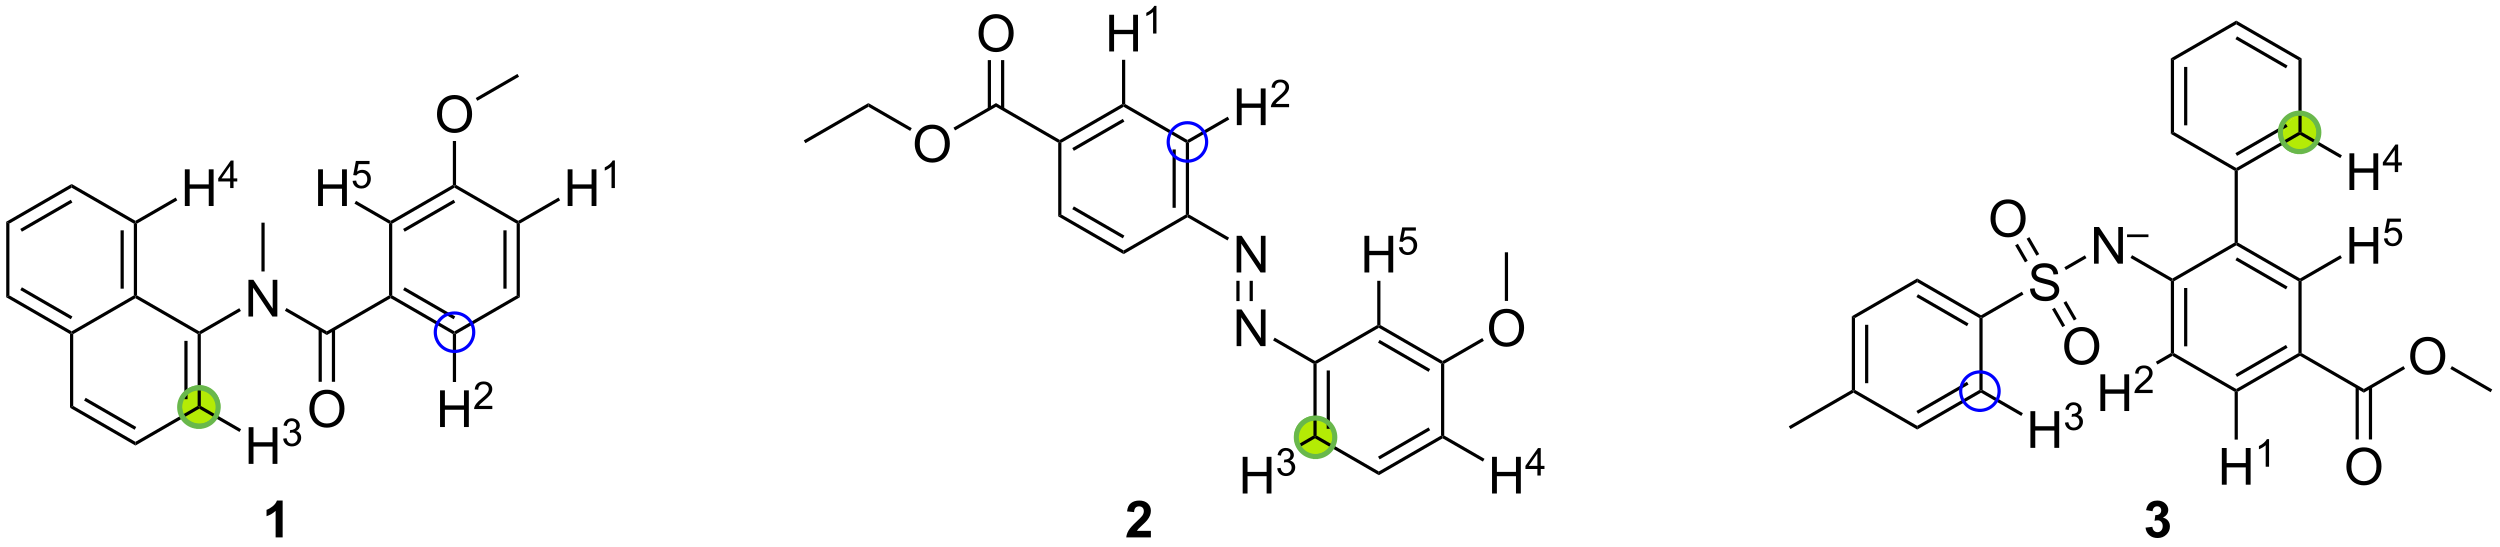<?xml version="1.0" encoding="UTF-8"?>
<!DOCTYPE svg PUBLIC '-//W3C//DTD SVG 1.0//EN'
          'http://www.w3.org/TR/2001/REC-SVG-20010904/DTD/svg10.dtd'>
<svg stroke-dasharray="none" shape-rendering="auto" xmlns="http://www.w3.org/2000/svg" font-family="'Dialog'" text-rendering="auto" width="535" fill-opacity="1" color-interpolation="auto" color-rendering="auto" preserveAspectRatio="xMidYMid meet" font-size="12px" viewBox="0 0 535 117" fill="black" xmlns:xlink="http://www.w3.org/1999/xlink" stroke="black" image-rendering="auto" stroke-miterlimit="10" stroke-linecap="square" stroke-linejoin="miter" font-style="normal" stroke-width="1" height="117" stroke-dashoffset="0" font-weight="normal" stroke-opacity="1"
><!--Generated by the Batik Graphics2D SVG Generator--><defs id="genericDefs"
  /><g
  ><defs id="defs1"
    ><clipPath clipPathUnits="userSpaceOnUse" id="clipPath1"
      ><path d="M0.646 2.69 L401.79 2.69 L401.79 90.127 L0.646 90.127 L0.646 2.69 Z"
      /></clipPath
      ><clipPath clipPathUnits="userSpaceOnUse" id="clipPath2"
      ><path d="M6.653 157.19 L6.653 242.196 L396.644 242.196 L396.644 157.19 Z"
      /></clipPath
    ></defs
    ><g fill="rgb(180,235,5)" transform="scale(1.333,1.333) translate(-0.646,-2.69) matrix(1.029,0,0,1.029,-6.197,-158.996)" stroke="rgb(180,235,5)"
    ><path d="M365.669 175.3 C364.177 175.3 362.969 176.509 362.969 178 C362.969 179.491 364.177 180.7 365.669 180.7 C367.16 180.7 368.369 179.491 368.369 178 C368.369 176.509 367.16 175.3 365.669 175.3 Z" stroke="none" clip-path="url(#clipPath2)"
    /></g
    ><g fill="rgb(180,235,5)" stroke-width="0.5" transform="matrix(1.371,0,0,1.371,-9.124,-215.581)" stroke="rgb(180,235,5)"
    ><path fill="none" d="M365.669 175.3 C364.177 175.3 362.969 176.509 362.969 178 C362.969 179.491 364.177 180.7 365.669 180.7 C367.16 180.7 368.369 179.491 368.369 178 C368.369 176.509 367.16 175.3 365.669 175.3 Z" clip-path="url(#clipPath2)"
    /></g
    ><g fill="rgb(180,235,5)" transform="matrix(1.371,0,0,1.371,-9.124,-215.581)" stroke="rgb(180,235,5)"
    ><path d="M211.919 222.675 C210.427 222.675 209.219 223.884 209.219 225.375 C209.219 226.866 210.427 228.075 211.919 228.075 C213.41 228.075 214.619 226.866 214.619 225.375 C214.619 223.884 213.41 222.675 211.919 222.675 Z" stroke="none" clip-path="url(#clipPath2)"
    /></g
    ><g fill="rgb(180,235,5)" stroke-width="0.5" transform="matrix(1.371,0,0,1.371,-9.124,-215.581)" stroke="rgb(180,235,5)"
    ><path fill="none" d="M211.919 222.675 C210.427 222.675 209.219 223.884 209.219 225.375 C209.219 226.866 210.427 228.075 211.919 228.075 C213.41 228.075 214.619 226.866 214.619 225.375 C214.619 223.884 213.41 222.675 211.919 222.675 Z" clip-path="url(#clipPath2)"
    /></g
    ><g fill="rgb(180,235,5)" transform="matrix(1.371,0,0,1.371,-9.124,-215.581)" stroke="rgb(180,235,5)"
    ><path d="M37.753 218.05 C36.262 218.05 35.053 219.259 35.053 220.75 C35.053 222.241 36.262 223.45 37.753 223.45 C39.244 223.45 40.453 222.241 40.453 220.75 C40.453 219.259 39.244 218.05 37.753 218.05 Z" stroke="none" clip-path="url(#clipPath2)"
    /></g
    ><g fill="rgb(180,235,5)" stroke-width="0.5" transform="matrix(1.371,0,0,1.371,-9.124,-215.581)" stroke="rgb(180,235,5)"
    ><path fill="none" d="M37.753 218.05 C36.262 218.05 35.053 219.259 35.053 220.75 C35.053 222.241 36.262 223.45 37.753 223.45 C39.244 223.45 40.453 222.241 40.453 220.75 C40.453 219.259 39.244 218.05 37.753 218.05 Z" clip-path="url(#clipPath2)"
    /></g
    ><g transform="matrix(1.371,0,0,1.371,-9.124,-215.581)"
    ><path d="M7.625 203.644 L8.125 203.356 L17.834 208.961 L17.834 209.25 L17.584 209.394 ZM9.82 202.521 L17.709 207.076 L17.959 206.643 L10.07 202.088 Z" stroke="none" clip-path="url(#clipPath2)"
    /></g
    ><g transform="matrix(1.371,0,0,1.371,-9.124,-215.581)"
    ><path d="M18.084 209.394 L17.834 209.25 L17.834 208.961 L27.544 203.356 L27.794 203.5 L27.794 203.789 Z" stroke="none" clip-path="url(#clipPath2)"
    /></g
    ><g transform="matrix(1.371,0,0,1.371,-9.124,-215.581)"
    ><path d="M28.044 203.356 L27.794 203.5 L27.544 203.356 L27.544 192.144 L27.794 192 L28.044 192.144 ZM25.974 202.305 L25.974 193.195 L25.474 193.195 L25.474 202.305 Z" stroke="none" clip-path="url(#clipPath2)"
    /></g
    ><g transform="matrix(1.371,0,0,1.371,-9.124,-215.581)"
    ><path d="M27.794 191.711 L27.794 192 L27.544 192.144 L17.834 186.539 L17.834 185.961 Z" stroke="none" clip-path="url(#clipPath2)"
    /></g
    ><g transform="matrix(1.371,0,0,1.371,-9.124,-215.581)"
    ><path d="M17.834 185.961 L17.834 186.539 L8.125 192.144 L7.625 191.856 ZM17.709 188.424 L9.82 192.979 L10.07 193.412 L17.959 188.857 Z" stroke="none" clip-path="url(#clipPath2)"
    /></g
    ><g transform="matrix(1.371,0,0,1.371,-9.124,-215.581)"
    ><path d="M7.625 191.856 L8.125 192.144 L8.125 203.356 L7.625 203.644 Z" stroke="none" clip-path="url(#clipPath2)"
    /></g
    ><g transform="matrix(1.371,0,0,1.371,-9.124,-215.581)"
    ><path d="M17.584 209.394 L17.834 209.25 L18.084 209.394 L18.084 220.606 L17.584 220.894 Z" stroke="none" clip-path="url(#clipPath2)"
    /></g
    ><g transform="matrix(1.371,0,0,1.371,-9.124,-215.581)"
    ><path d="M17.584 220.894 L18.084 220.606 L27.794 226.211 L27.794 226.789 ZM19.779 219.771 L27.669 224.326 L27.919 223.893 L20.029 219.338 Z" stroke="none" clip-path="url(#clipPath2)"
    /></g
    ><g transform="matrix(1.371,0,0,1.371,-9.124,-215.581)"
    ><path d="M27.794 226.789 L27.794 226.211 L37.503 220.606 L37.753 220.75 L37.753 221.039 Z" stroke="none" clip-path="url(#clipPath2)"
    /></g
    ><g transform="matrix(1.371,0,0,1.371,-9.124,-215.581)"
    ><path d="M38.003 220.606 L37.753 220.75 L37.503 220.606 L37.503 209.394 L37.753 209.25 L38.003 209.394 ZM35.933 219.555 L35.933 210.445 L35.433 210.445 L35.433 219.555 Z" stroke="none" clip-path="url(#clipPath2)"
    /></g
    ><g transform="matrix(1.371,0,0,1.371,-9.124,-215.581)"
    ><path d="M37.753 208.961 L37.753 209.25 L37.503 209.394 L27.794 203.789 L27.794 203.5 L28.044 203.356 Z" stroke="none" clip-path="url(#clipPath2)"
    /></g
    ><g transform="matrix(1.371,0,0,1.371,-9.124,-215.581)"
    ><path d="M35.505 189.4 L35.505 183.673 L36.263 183.673 L36.263 186.025 L39.239 186.025 L39.239 183.673 L39.997 183.673 L39.997 189.4 L39.239 189.4 L39.239 186.7 L36.263 186.7 L36.263 189.4 L35.505 189.4 Z" stroke="none" clip-path="url(#clipPath2)"
    /></g
    ><g transform="matrix(1.371,0,0,1.371,-9.124,-215.581)"
    ><path d="M42.581 186.6 L42.581 185.571 L40.718 185.571 L40.718 185.088 L42.679 182.305 L43.108 182.305 L43.108 185.088 L43.688 185.088 L43.688 185.571 L43.108 185.571 L43.108 186.6 L42.581 186.6 ZM42.581 185.088 L42.581 183.151 L41.237 185.088 L42.581 185.088 Z" stroke="none" clip-path="url(#clipPath2)"
    /></g
    ><g transform="matrix(1.371,0,0,1.371,-9.124,-215.581)"
    ><path d="M28.044 192.144 L27.794 192 L27.794 191.711 L34.08 188.082 L34.33 188.515 Z" stroke="none" clip-path="url(#clipPath2)"
    /></g
    ><g transform="matrix(1.371,0,0,1.371,-9.124,-215.581)"
    ><path d="M45.464 229.65 L45.464 223.923 L46.222 223.923 L46.222 226.275 L49.199 226.275 L49.199 223.923 L49.956 223.923 L49.956 229.65 L49.199 229.65 L49.199 226.95 L46.222 226.95 L46.222 229.65 L45.464 229.65 Z" stroke="none" clip-path="url(#clipPath2)"
    /></g
    ><g transform="matrix(1.371,0,0,1.371,-9.124,-215.581)"
    ><path d="M50.853 225.715 L51.38 225.645 Q51.472 226.094 51.689 226.291 Q51.907 226.489 52.222 226.489 Q52.593 226.489 52.849 226.231 Q53.107 225.973 53.107 225.592 Q53.107 225.229 52.868 224.994 Q52.632 224.758 52.265 224.758 Q52.116 224.758 51.894 224.817 L51.952 224.354 Q52.005 224.36 52.036 224.36 Q52.374 224.36 52.644 224.184 Q52.913 224.008 52.913 223.641 Q52.913 223.352 52.716 223.162 Q52.521 222.971 52.21 222.971 Q51.902 222.971 51.697 223.165 Q51.491 223.358 51.433 223.744 L50.906 223.651 Q51.003 223.119 51.345 222.828 Q51.689 222.537 52.199 222.537 Q52.55 222.537 52.845 222.688 Q53.142 222.838 53.298 223.1 Q53.454 223.36 53.454 223.653 Q53.454 223.932 53.304 224.161 Q53.156 224.389 52.862 224.524 Q53.243 224.612 53.454 224.889 Q53.665 225.165 53.665 225.581 Q53.665 226.143 53.255 226.536 Q52.845 226.926 52.218 226.926 Q51.654 226.926 51.279 226.59 Q50.906 226.252 50.853 225.715 Z" stroke="none" clip-path="url(#clipPath2)"
    /></g
    ><g transform="matrix(1.371,0,0,1.371,-9.124,-215.581)"
    ><path d="M37.753 221.039 L37.753 220.75 L38.003 220.606 L44.289 224.235 L44.039 224.668 Z" stroke="none" clip-path="url(#clipPath2)"
    /></g
    ><g transform="matrix(1.371,0,0,1.371,-9.124,-215.581)"
    ><path d="M45.433 206.65 L45.433 200.923 L46.212 200.923 L49.219 205.418 L49.219 200.923 L49.946 200.923 L49.946 206.65 L49.167 206.65 L46.159 202.15 L46.159 206.65 L45.433 206.65 Z" stroke="none" clip-path="url(#clipPath2)"
    /></g
    ><g transform="matrix(1.371,0,0,1.371,-9.124,-215.581)"
    ><path d="M38.003 209.394 L37.753 209.25 L37.753 208.961 L44.008 205.35 L44.258 205.783 Z" stroke="none" clip-path="url(#clipPath2)"
    /></g
    ><g transform="matrix(1.371,0,0,1.371,-9.124,-215.581)"
    ><path d="M51.123 205.758 L51.373 205.325 L57.672 208.961 L57.672 209.539 Z" stroke="none" clip-path="url(#clipPath2)"
    /></g
    ><g transform="matrix(1.371,0,0,1.371,-9.124,-215.581)"
    ><path d="M47.962 199.616 L47.462 199.616 L47.462 192 L47.962 192 Z" stroke="none" clip-path="url(#clipPath2)"
    /></g
    ><g transform="matrix(1.371,0,0,1.371,-9.124,-215.581)"
    ><path d="M57.672 209.539 L57.672 208.961 L67.381 203.356 L67.631 203.5 L67.631 203.789 Z" stroke="none" clip-path="url(#clipPath2)"
    /></g
    ><g transform="matrix(1.371,0,0,1.371,-9.124,-215.581)"
    ><path d="M67.631 203.789 L67.631 203.5 L67.881 203.356 L77.59 208.961 L77.59 209.25 L77.34 209.394 ZM69.576 202.521 L77.465 207.076 L77.715 206.643 L69.826 202.088 Z" stroke="none" clip-path="url(#clipPath2)"
    /></g
    ><g transform="matrix(1.371,0,0,1.371,-9.124,-215.581)"
    ><path d="M77.84 209.394 L77.59 209.25 L77.59 208.961 L87.299 203.356 L87.799 203.644 Z" stroke="none" clip-path="url(#clipPath2)"
    /></g
    ><g transform="matrix(1.371,0,0,1.371,-9.124,-215.581)"
    ><path d="M87.799 203.644 L87.299 203.356 L87.299 192.144 L87.549 192 L87.799 192.144 ZM85.729 202.305 L85.729 193.195 L85.229 193.195 L85.229 202.305 Z" stroke="none" clip-path="url(#clipPath2)"
    /></g
    ><g transform="matrix(1.371,0,0,1.371,-9.124,-215.581)"
    ><path d="M87.549 191.711 L87.549 192 L87.299 192.144 L77.59 186.539 L77.59 186.25 L77.84 186.106 Z" stroke="none" clip-path="url(#clipPath2)"
    /></g
    ><g transform="matrix(1.371,0,0,1.371,-9.124,-215.581)"
    ><path d="M77.34 186.106 L77.59 186.25 L77.59 186.539 L67.881 192.144 L67.631 192 L67.631 191.711 ZM77.465 188.424 L69.576 192.979 L69.826 193.412 L77.715 188.857 Z" stroke="none" clip-path="url(#clipPath2)"
    /></g
    ><g transform="matrix(1.371,0,0,1.371,-9.124,-215.581)"
    ><path d="M67.381 192.144 L67.631 192 L67.881 192.144 L67.881 203.356 L67.631 203.5 L67.381 203.356 Z" stroke="none" clip-path="url(#clipPath2)"
    /></g
    ><g transform="matrix(1.371,0,0,1.371,-9.124,-215.581)"
    ><path d="M74.867 175.111 Q74.867 173.684 75.632 172.879 Q76.398 172.072 77.609 172.072 Q78.401 172.072 79.036 172.452 Q79.674 172.83 80.007 173.507 Q80.343 174.184 80.343 175.043 Q80.343 175.916 79.992 176.603 Q79.64 177.291 78.994 177.645 Q78.351 177.999 77.604 177.999 Q76.796 177.999 76.158 177.608 Q75.523 177.215 75.195 176.541 Q74.867 175.863 74.867 175.111 ZM75.648 175.121 Q75.648 176.158 76.203 176.754 Q76.76 177.348 77.601 177.348 Q78.455 177.348 79.007 176.746 Q79.562 176.145 79.562 175.041 Q79.562 174.34 79.325 173.819 Q79.088 173.298 78.632 173.012 Q78.179 172.723 77.612 172.723 Q76.807 172.723 76.226 173.278 Q75.648 173.83 75.648 175.121 Z" stroke="none" clip-path="url(#clipPath2)"
    /></g
    ><g transform="matrix(1.371,0,0,1.371,-9.124,-215.581)"
    ><path d="M77.84 186.106 L77.59 186.25 L77.34 186.106 L77.34 179.252 L77.84 179.252 Z" stroke="none" clip-path="url(#clipPath2)"
    /></g
    ><g transform="matrix(1.371,0,0,1.371,-9.124,-215.581)"
    ><path d="M56.307 189.4 L56.307 183.673 L57.065 183.673 L57.065 186.025 L60.042 186.025 L60.042 183.673 L60.799 183.673 L60.799 189.4 L60.042 189.4 L60.042 186.7 L57.065 186.7 L57.065 189.4 L56.307 189.4 Z" stroke="none" clip-path="url(#clipPath2)"
    /></g
    ><g transform="matrix(1.371,0,0,1.371,-9.124,-215.581)"
    ><path d="M61.694 185.475 L62.247 185.428 Q62.309 185.832 62.532 186.036 Q62.756 186.239 63.073 186.239 Q63.454 186.239 63.717 185.952 Q63.981 185.665 63.981 185.19 Q63.981 184.739 63.727 184.479 Q63.475 184.217 63.065 184.217 Q62.809 184.217 62.604 184.334 Q62.399 184.45 62.282 184.633 L61.788 184.569 L62.204 182.364 L64.338 182.364 L64.338 182.868 L62.626 182.868 L62.393 184.022 Q62.78 183.752 63.206 183.752 Q63.768 183.752 64.155 184.143 Q64.542 184.532 64.542 185.143 Q64.542 185.727 64.202 186.151 Q63.788 186.674 63.073 186.674 Q62.487 186.674 62.116 186.346 Q61.747 186.016 61.694 185.475 Z" stroke="none" clip-path="url(#clipPath2)"
    /></g
    ><g transform="matrix(1.371,0,0,1.371,-9.124,-215.581)"
    ><path d="M67.631 191.711 L67.631 192 L67.381 192.144 L61.982 189.028 L62.232 188.595 Z" stroke="none" clip-path="url(#clipPath2)"
    /></g
    ><g transform="matrix(1.371,0,0,1.371,-9.124,-215.581)"
    ><path d="M95.261 189.4 L95.261 183.673 L96.018 183.673 L96.018 186.025 L98.995 186.025 L98.995 183.673 L99.753 183.673 L99.753 189.4 L98.995 189.4 L98.995 186.7 L96.018 186.7 L96.018 189.4 L95.261 189.4 Z" stroke="none" clip-path="url(#clipPath2)"
    /></g
    ><g transform="matrix(1.371,0,0,1.371,-9.124,-215.581)"
    ><path d="M102.634 186.6 L102.106 186.6 L102.106 183.239 Q101.915 183.42 101.606 183.602 Q101.298 183.784 101.052 183.875 L101.052 183.366 Q101.493 183.157 101.823 182.862 Q102.155 182.565 102.294 182.287 L102.634 182.287 L102.634 186.6 Z" stroke="none" clip-path="url(#clipPath2)"
    /></g
    ><g transform="matrix(1.371,0,0,1.371,-9.124,-215.581)"
    ><path d="M87.799 192.144 L87.549 192 L87.549 191.711 L93.836 188.082 L94.086 188.515 Z" stroke="none" clip-path="url(#clipPath2)"
    /></g
    ><g transform="matrix(1.371,0,0,1.371,-9.124,-215.581)"
    ><path d="M75.342 223.9 L75.342 218.173 L76.1 218.173 L76.1 220.525 L79.076 220.525 L79.076 218.173 L79.834 218.173 L79.834 223.9 L79.076 223.9 L79.076 221.2 L76.1 221.2 L76.1 223.9 L75.342 223.9 Z" stroke="none" clip-path="url(#clipPath2)"
    /></g
    ><g transform="matrix(1.371,0,0,1.371,-9.124,-215.581)"
    ><path d="M83.5 220.592 L83.5 221.1 L80.66 221.1 Q80.654 220.909 80.723 220.733 Q80.83 220.444 81.069 220.162 Q81.309 219.881 81.76 219.512 Q82.459 218.938 82.705 218.602 Q82.951 218.266 82.951 217.967 Q82.951 217.655 82.727 217.44 Q82.504 217.223 82.143 217.223 Q81.762 217.223 81.533 217.452 Q81.305 217.68 81.303 218.084 L80.76 218.03 Q80.817 217.422 81.18 217.106 Q81.543 216.787 82.154 216.787 Q82.774 216.787 83.133 217.131 Q83.494 217.473 83.494 217.979 Q83.494 218.237 83.389 218.487 Q83.283 218.735 83.037 219.01 Q82.793 219.286 82.225 219.766 Q81.75 220.165 81.615 220.307 Q81.481 220.45 81.393 220.592 L83.5 220.592 Z" stroke="none" clip-path="url(#clipPath2)"
    /></g
    ><g transform="matrix(1.371,0,0,1.371,-9.124,-215.581)"
    ><path d="M77.34 209.394 L77.59 209.25 L77.84 209.394 L77.84 216.866 L77.34 216.866 Z" stroke="none" clip-path="url(#clipPath2)"
    /></g
    ><g transform="matrix(1.371,0,0,1.371,-9.124,-215.581)"
    ><path d="M54.948 221.111 Q54.948 219.684 55.714 218.879 Q56.479 218.072 57.69 218.072 Q58.482 218.072 59.117 218.452 Q59.755 218.83 60.089 219.507 Q60.425 220.184 60.425 221.043 Q60.425 221.916 60.073 222.603 Q59.722 223.291 59.076 223.645 Q58.432 223.999 57.685 223.999 Q56.878 223.999 56.24 223.608 Q55.604 223.215 55.276 222.541 Q54.948 221.863 54.948 221.111 ZM55.729 221.121 Q55.729 222.158 56.284 222.754 Q56.841 223.348 57.682 223.348 Q58.537 223.348 59.089 222.746 Q59.643 222.145 59.643 221.041 Q59.643 220.34 59.407 219.819 Q59.169 219.298 58.714 219.012 Q58.261 218.723 57.693 218.723 Q56.888 218.723 56.307 219.278 Q55.729 219.83 55.729 221.121 Z" stroke="none" clip-path="url(#clipPath2)"
    /></g
    ><g transform="matrix(1.371,0,0,1.371,-9.124,-215.581)"
    ><path d="M56.386 208.653 L56.386 216.837 L56.886 216.837 L56.886 208.653 ZM58.456 208.653 L58.456 216.837 L58.956 216.837 L58.956 208.653 Z" stroke="none" clip-path="url(#clipPath2)"
    /></g
    ><g transform="matrix(1.371,0,0,1.371,-9.124,-215.581)"
    ><path d="M192.25 190.731 L192 190.875 L191.75 190.731 L191.75 179.519 L192 179.375 L192.25 179.519 ZM190.18 189.68 L190.18 180.57 L189.68 180.57 L189.68 189.68 Z" stroke="none" clip-path="url(#clipPath2)"
    /></g
    ><g transform="matrix(1.371,0,0,1.371,-9.124,-215.581)"
    ><path d="M192 179.086 L192 179.375 L191.75 179.519 L182.041 173.914 L182.041 173.625 L182.291 173.481 Z" stroke="none" clip-path="url(#clipPath2)"
    /></g
    ><g transform="matrix(1.371,0,0,1.371,-9.124,-215.581)"
    ><path d="M181.791 173.481 L182.041 173.625 L182.041 173.914 L172.331 179.519 L172.081 179.375 L172.081 179.086 ZM181.916 175.799 L174.026 180.354 L174.276 180.787 L182.166 176.232 Z" stroke="none" clip-path="url(#clipPath2)"
    /></g
    ><g transform="matrix(1.371,0,0,1.371,-9.124,-215.581)"
    ><path d="M171.831 179.519 L172.081 179.375 L172.331 179.519 L172.331 190.731 L171.831 191.019 Z" stroke="none" clip-path="url(#clipPath2)"
    /></g
    ><g transform="matrix(1.371,0,0,1.371,-9.124,-215.581)"
    ><path d="M171.831 191.019 L172.331 190.731 L182.041 196.336 L182.041 196.914 ZM174.026 189.896 L181.916 194.451 L182.166 194.018 L174.276 189.463 Z" stroke="none" clip-path="url(#clipPath2)"
    /></g
    ><g transform="matrix(1.371,0,0,1.371,-9.124,-215.581)"
    ><path d="M182.041 196.914 L182.041 196.336 L191.75 190.731 L192 190.875 L192 191.164 Z" stroke="none" clip-path="url(#clipPath2)"
    /></g
    ><g transform="matrix(1.371,0,0,1.371,-9.124,-215.581)"
    ><path d="M179.793 165.275 L179.793 159.548 L180.55 159.548 L180.55 161.9 L183.527 161.9 L183.527 159.548 L184.285 159.548 L184.285 165.275 L183.527 165.275 L183.527 162.575 L180.55 162.575 L180.55 165.275 L179.793 165.275 Z" stroke="none" clip-path="url(#clipPath2)"
    /></g
    ><g transform="matrix(1.371,0,0,1.371,-9.124,-215.581)"
    ><path d="M187.166 162.475 L186.638 162.475 L186.638 159.114 Q186.447 159.295 186.138 159.477 Q185.83 159.659 185.584 159.75 L185.584 159.241 Q186.025 159.032 186.355 158.737 Q186.687 158.44 186.826 158.162 L187.166 158.162 L187.166 162.475 Z" stroke="none" clip-path="url(#clipPath2)"
    /></g
    ><g transform="matrix(1.371,0,0,1.371,-9.124,-215.581)"
    ><path d="M182.291 173.481 L182.041 173.625 L181.791 173.481 L181.791 166.575 L182.291 166.575 Z" stroke="none" clip-path="url(#clipPath2)"
    /></g
    ><g transform="matrix(1.371,0,0,1.371,-9.124,-215.581)"
    ><path d="M199.711 176.775 L199.711 171.048 L200.469 171.048 L200.469 173.4 L203.446 173.4 L203.446 171.048 L204.203 171.048 L204.203 176.775 L203.446 176.775 L203.446 174.075 L200.469 174.075 L200.469 176.775 L199.711 176.775 Z" stroke="none" clip-path="url(#clipPath2)"
    /></g
    ><g transform="matrix(1.371,0,0,1.371,-9.124,-215.581)"
    ><path d="M207.869 173.467 L207.869 173.975 L205.03 173.975 Q205.024 173.784 205.092 173.608 Q205.2 173.319 205.438 173.037 Q205.678 172.756 206.129 172.387 Q206.828 171.813 207.075 171.477 Q207.321 171.141 207.321 170.842 Q207.321 170.53 207.096 170.315 Q206.873 170.098 206.512 170.098 Q206.131 170.098 205.903 170.327 Q205.674 170.555 205.672 170.959 L205.129 170.905 Q205.186 170.297 205.549 169.981 Q205.912 169.662 206.524 169.662 Q207.143 169.662 207.502 170.006 Q207.864 170.348 207.864 170.854 Q207.864 171.112 207.758 171.362 Q207.653 171.61 207.407 171.885 Q207.162 172.161 206.594 172.641 Q206.119 173.04 205.985 173.182 Q205.85 173.325 205.762 173.467 L207.869 173.467 Z" stroke="none" clip-path="url(#clipPath2)"
    /></g
    ><g transform="matrix(1.371,0,0,1.371,-9.124,-215.581)"
    ><path d="M192.25 179.519 L192 179.375 L192 179.086 L198.286 175.457 L198.536 175.89 Z" stroke="none" clip-path="url(#clipPath2)"
    /></g
    ><g transform="matrix(1.371,0,0,1.371,-9.124,-215.581)"
    ><path d="M172.081 179.086 L172.081 179.375 L171.831 179.519 L162.122 173.914 L162.122 173.336 Z" stroke="none" clip-path="url(#clipPath2)"
    /></g
    ><g transform="matrix(1.371,0,0,1.371,-9.124,-215.581)"
    ><path d="M149.44 179.736 Q149.44 178.309 150.205 177.504 Q150.971 176.697 152.182 176.697 Q152.973 176.697 153.609 177.077 Q154.247 177.455 154.58 178.132 Q154.916 178.809 154.916 179.668 Q154.916 180.541 154.565 181.228 Q154.213 181.916 153.567 182.27 Q152.924 182.624 152.177 182.624 Q151.369 182.624 150.731 182.233 Q150.096 181.84 149.768 181.166 Q149.44 180.488 149.44 179.736 ZM150.221 179.746 Q150.221 180.783 150.775 181.379 Q151.333 181.973 152.174 181.973 Q153.028 181.973 153.58 181.371 Q154.135 180.77 154.135 179.666 Q154.135 178.965 153.898 178.444 Q153.661 177.923 153.205 177.637 Q152.752 177.348 152.184 177.348 Q151.38 177.348 150.799 177.903 Q150.221 178.455 150.221 179.746 Z" stroke="none" clip-path="url(#clipPath2)"
    /></g
    ><g transform="matrix(1.371,0,0,1.371,-9.124,-215.581)"
    ><path d="M162.122 173.336 L162.122 173.914 L155.734 177.602 L155.484 177.169 Z" stroke="none" clip-path="url(#clipPath2)"
    /></g
    ><g transform="matrix(1.371,0,0,1.371,-9.124,-215.581)"
    ><path d="M148.974 177.245 L148.724 177.678 L142.203 173.914 L142.203 173.336 Z" stroke="none" clip-path="url(#clipPath2)"
    /></g
    ><g transform="matrix(1.371,0,0,1.371,-9.124,-215.581)"
    ><path d="M142.203 173.336 L142.203 173.914 L132.369 179.591 L132.119 179.159 Z" stroke="none" clip-path="url(#clipPath2)"
    /></g
    ><g transform="matrix(1.371,0,0,1.371,-9.124,-215.581)"
    ><path d="M159.399 162.486 Q159.399 161.059 160.164 160.254 Q160.93 159.447 162.141 159.447 Q162.933 159.447 163.568 159.827 Q164.206 160.205 164.539 160.882 Q164.875 161.559 164.875 162.418 Q164.875 163.291 164.524 163.978 Q164.172 164.666 163.526 165.02 Q162.883 165.374 162.136 165.374 Q161.328 165.374 160.69 164.983 Q160.055 164.59 159.727 163.916 Q159.399 163.238 159.399 162.486 ZM160.18 162.496 Q160.18 163.533 160.735 164.129 Q161.292 164.723 162.133 164.723 Q162.987 164.723 163.539 164.121 Q164.094 163.52 164.094 162.416 Q164.094 161.715 163.857 161.194 Q163.62 160.673 163.164 160.387 Q162.711 160.098 162.144 160.098 Q161.339 160.098 160.758 160.653 Q160.18 161.205 160.18 162.496 Z" stroke="none" clip-path="url(#clipPath2)"
    /></g
    ><g transform="matrix(1.371,0,0,1.371,-9.124,-215.581)"
    ><path d="M163.407 174.223 L163.407 166.627 L162.907 166.627 L162.907 174.223 ZM161.337 174.223 L161.337 166.627 L160.837 166.627 L160.837 174.223 Z" stroke="none" clip-path="url(#clipPath2)"
    /></g
    ><g transform="matrix(1.371,0,0,1.371,-9.124,-215.581)"
    ><path d="M199.68 199.775 L199.68 194.048 L200.459 194.048 L203.466 198.543 L203.466 194.048 L204.193 194.048 L204.193 199.775 L203.414 199.775 L200.406 195.275 L200.406 199.775 L199.68 199.775 Z" stroke="none" clip-path="url(#clipPath2)"
    /></g
    ><g transform="matrix(1.371,0,0,1.371,-9.124,-215.581)"
    ><path d="M192 191.164 L192 190.875 L192.25 190.731 L198.505 194.342 L198.255 194.775 Z" stroke="none" clip-path="url(#clipPath2)"
    /></g
    ><g transform="matrix(1.371,0,0,1.371,-9.124,-215.581)"
    ><path d="M199.68 211.275 L199.68 205.548 L200.459 205.548 L203.466 210.043 L203.466 205.548 L204.193 205.548 L204.193 211.275 L203.414 211.275 L200.406 206.775 L200.406 211.275 L199.68 211.275 Z" stroke="none" clip-path="url(#clipPath2)"
    /></g
    ><g transform="matrix(1.371,0,0,1.371,-9.124,-215.581)"
    ><path d="M201.709 201.075 L202.209 201.075 L202.209 204.241 L201.709 204.241 ZM199.639 201.075 L199.639 204.241 L200.139 204.241 L200.139 201.075 Z" stroke="none" clip-path="url(#clipPath2)"
    /></g
    ><g transform="matrix(1.371,0,0,1.371,-9.124,-215.581)"
    ><path d="M205.371 210.383 L205.621 209.95 L211.919 213.586 L211.919 213.875 L211.669 214.019 Z" stroke="none" clip-path="url(#clipPath2)"
    /></g
    ><g transform="matrix(1.371,0,0,1.371,-9.124,-215.581)"
    ><path d="M211.669 214.019 L211.919 213.875 L212.169 214.019 L212.169 225.231 L211.919 225.375 L211.669 225.231 ZM213.739 215.07 L213.739 224.18 L214.239 224.18 L214.239 215.07 Z" stroke="none" clip-path="url(#clipPath2)"
    /></g
    ><g transform="matrix(1.371,0,0,1.371,-9.124,-215.581)"
    ><path d="M211.919 225.664 L211.919 225.375 L212.169 225.231 L221.878 230.836 L221.878 231.414 Z" stroke="none" clip-path="url(#clipPath2)"
    /></g
    ><g transform="matrix(1.371,0,0,1.371,-9.124,-215.581)"
    ><path d="M221.878 231.414 L221.878 230.836 L231.587 225.231 L231.837 225.375 L231.837 225.664 ZM222.003 228.951 L229.892 224.396 L229.642 223.963 L221.753 228.518 Z" stroke="none" clip-path="url(#clipPath2)"
    /></g
    ><g transform="matrix(1.371,0,0,1.371,-9.124,-215.581)"
    ><path d="M232.087 225.231 L231.837 225.375 L231.587 225.231 L231.587 214.019 L231.837 213.875 L232.087 214.019 Z" stroke="none" clip-path="url(#clipPath2)"
    /></g
    ><g transform="matrix(1.371,0,0,1.371,-9.124,-215.581)"
    ><path d="M231.837 213.586 L231.837 213.875 L231.587 214.019 L221.878 208.414 L221.878 208.125 L222.128 207.981 ZM229.892 214.854 L222.003 210.299 L221.753 210.732 L229.642 215.287 Z" stroke="none" clip-path="url(#clipPath2)"
    /></g
    ><g transform="matrix(1.371,0,0,1.371,-9.124,-215.581)"
    ><path d="M221.628 207.981 L221.878 208.125 L221.878 208.414 L212.169 214.019 L211.919 213.875 L211.919 213.586 Z" stroke="none" clip-path="url(#clipPath2)"
    /></g
    ><g transform="matrix(1.371,0,0,1.371,-9.124,-215.581)"
    ><path d="M219.63 199.775 L219.63 194.048 L220.388 194.048 L220.388 196.4 L223.364 196.4 L223.364 194.048 L224.122 194.048 L224.122 199.775 L223.364 199.775 L223.364 197.075 L220.388 197.075 L220.388 199.775 L219.63 199.775 Z" stroke="none" clip-path="url(#clipPath2)"
    /></g
    ><g transform="matrix(1.371,0,0,1.371,-9.124,-215.581)"
    ><path d="M225.017 195.85 L225.569 195.803 Q225.632 196.207 225.854 196.411 Q226.079 196.614 226.395 196.614 Q226.776 196.614 227.04 196.327 Q227.304 196.04 227.304 195.565 Q227.304 195.114 227.05 194.854 Q226.798 194.592 226.388 194.592 Q226.132 194.592 225.927 194.709 Q225.722 194.825 225.604 195.008 L225.11 194.944 L225.526 192.739 L227.661 192.739 L227.661 193.243 L225.948 193.243 L225.716 194.397 Q226.102 194.127 226.528 194.127 Q227.091 194.127 227.477 194.518 Q227.864 194.907 227.864 195.518 Q227.864 196.102 227.524 196.526 Q227.11 197.049 226.395 197.049 Q225.81 197.049 225.438 196.721 Q225.069 196.391 225.017 195.85 Z" stroke="none" clip-path="url(#clipPath2)"
    /></g
    ><g transform="matrix(1.371,0,0,1.371,-9.124,-215.581)"
    ><path d="M222.128 207.981 L221.878 208.125 L221.628 207.981 L221.628 201.075 L222.128 201.075 Z" stroke="none" clip-path="url(#clipPath2)"
    /></g
    ><g transform="matrix(1.371,0,0,1.371,-9.124,-215.581)"
    ><path d="M239.073 208.486 Q239.073 207.059 239.839 206.254 Q240.604 205.447 241.815 205.447 Q242.607 205.447 243.242 205.827 Q243.88 206.205 244.214 206.882 Q244.55 207.559 244.55 208.418 Q244.55 209.291 244.198 209.978 Q243.847 210.666 243.201 211.02 Q242.558 211.374 241.81 211.374 Q241.003 211.374 240.365 210.983 Q239.729 210.59 239.401 209.916 Q239.073 209.238 239.073 208.486 ZM239.854 208.496 Q239.854 209.533 240.409 210.129 Q240.966 210.723 241.808 210.723 Q242.662 210.723 243.214 210.121 Q243.768 209.52 243.768 208.416 Q243.768 207.715 243.531 207.194 Q243.294 206.673 242.839 206.387 Q242.386 206.098 241.818 206.098 Q241.013 206.098 240.433 206.653 Q239.854 207.205 239.854 208.496 Z" stroke="none" clip-path="url(#clipPath2)"
    /></g
    ><g transform="matrix(1.371,0,0,1.371,-9.124,-215.581)"
    ><path d="M232.087 214.019 L231.837 213.875 L231.837 213.586 L238.025 210.014 L238.275 210.447 Z" stroke="none" clip-path="url(#clipPath2)"
    /></g
    ><g transform="matrix(1.371,0,0,1.371,-9.124,-215.581)"
    ><path d="M242.046 204.212 L241.546 204.212 L241.546 196.625 L242.046 196.625 Z" stroke="none" clip-path="url(#clipPath2)"
    /></g
    ><g transform="matrix(1.371,0,0,1.371,-9.124,-215.581)"
    ><path d="M239.548 234.275 L239.548 228.548 L240.306 228.548 L240.306 230.9 L243.283 230.9 L243.283 228.548 L244.041 228.548 L244.041 234.275 L243.283 234.275 L243.283 231.575 L240.306 231.575 L240.306 234.275 L239.548 234.275 Z" stroke="none" clip-path="url(#clipPath2)"
    /></g
    ><g transform="matrix(1.371,0,0,1.371,-9.124,-215.581)"
    ><path d="M246.625 231.475 L246.625 230.446 L244.761 230.446 L244.761 229.963 L246.722 227.18 L247.152 227.18 L247.152 229.963 L247.732 229.963 L247.732 230.446 L247.152 230.446 L247.152 231.475 L246.625 231.475 ZM246.625 229.963 L246.625 228.026 L245.281 229.963 L246.625 229.963 Z" stroke="none" clip-path="url(#clipPath2)"
    /></g
    ><g transform="matrix(1.371,0,0,1.371,-9.124,-215.581)"
    ><path d="M231.837 225.664 L231.837 225.375 L232.087 225.231 L238.373 228.86 L238.123 229.293 Z" stroke="none" clip-path="url(#clipPath2)"
    /></g
    ><g transform="matrix(1.371,0,0,1.371,-9.124,-215.581)"
    ><path d="M200.626 234.275 L200.626 228.548 L201.384 228.548 L201.384 230.9 L204.361 230.9 L204.361 228.548 L205.119 228.548 L205.119 234.275 L204.361 234.275 L204.361 231.575 L201.384 231.575 L201.384 234.275 L200.626 234.275 Z" stroke="none" clip-path="url(#clipPath2)"
    /></g
    ><g transform="matrix(1.371,0,0,1.371,-9.124,-215.581)"
    ><path d="M206.015 230.34 L206.542 230.27 Q206.634 230.719 206.851 230.916 Q207.07 231.114 207.384 231.114 Q207.755 231.114 208.011 230.856 Q208.269 230.598 208.269 230.217 Q208.269 229.854 208.031 229.619 Q207.794 229.383 207.427 229.383 Q207.279 229.383 207.056 229.442 L207.115 228.979 Q207.167 228.985 207.198 228.985 Q207.536 228.985 207.806 228.809 Q208.076 228.633 208.076 228.266 Q208.076 227.977 207.878 227.787 Q207.683 227.596 207.372 227.596 Q207.064 227.596 206.859 227.79 Q206.654 227.983 206.595 228.369 L206.068 228.276 Q206.165 227.744 206.507 227.453 Q206.851 227.162 207.361 227.162 Q207.712 227.162 208.007 227.313 Q208.304 227.463 208.46 227.725 Q208.617 227.985 208.617 228.278 Q208.617 228.557 208.466 228.786 Q208.318 229.014 208.025 229.149 Q208.406 229.237 208.617 229.514 Q208.827 229.79 208.827 230.206 Q208.827 230.768 208.417 231.161 Q208.007 231.551 207.38 231.551 Q206.816 231.551 206.441 231.215 Q206.068 230.877 206.015 230.34 Z" stroke="none" clip-path="url(#clipPath2)"
    /></g
    ><g transform="matrix(1.371,0,0,1.371,-9.124,-215.581)"
    ><path d="M211.669 225.231 L211.919 225.375 L211.919 225.664 L209.51 227.054 L209.26 226.621 Z" stroke="none" clip-path="url(#clipPath2)"
    /></g
    ><g transform="matrix(1.371,0,0,1.371,-9.124,-215.581)"
    ><path d="M345.5 201.144 L345.75 201 L346 201.144 L346 212.356 L345.75 212.5 L345.5 212.356 ZM347.57 202.195 L347.57 211.305 L348.07 211.305 L348.07 202.195 Z" stroke="none" clip-path="url(#clipPath2)"
    /></g
    ><g transform="matrix(1.371,0,0,1.371,-9.124,-215.581)"
    ><path d="M345.75 212.789 L345.75 212.5 L346 212.356 L355.709 217.961 L355.709 218.25 L355.459 218.394 Z" stroke="none" clip-path="url(#clipPath2)"
    /></g
    ><g transform="matrix(1.371,0,0,1.371,-9.124,-215.581)"
    ><path d="M355.959 218.394 L355.709 218.25 L355.709 217.961 L365.419 212.356 L365.669 212.5 L365.669 212.789 ZM355.834 216.076 L363.724 211.521 L363.474 211.088 L355.584 215.643 Z" stroke="none" clip-path="url(#clipPath2)"
    /></g
    ><g transform="matrix(1.371,0,0,1.371,-9.124,-215.581)"
    ><path d="M365.919 212.356 L365.669 212.5 L365.419 212.356 L365.419 201.144 L365.669 201 L365.919 201.144 Z" stroke="none" clip-path="url(#clipPath2)"
    /></g
    ><g transform="matrix(1.371,0,0,1.371,-9.124,-215.581)"
    ><path d="M365.669 200.711 L365.669 201 L365.419 201.144 L355.709 195.539 L355.709 195.25 L355.959 195.106 ZM363.724 201.979 L355.834 197.424 L355.584 197.857 L363.474 202.412 Z" stroke="none" clip-path="url(#clipPath2)"
    /></g
    ><g transform="matrix(1.371,0,0,1.371,-9.124,-215.581)"
    ><path d="M355.459 195.106 L355.709 195.25 L355.709 195.539 L346 201.144 L345.75 201 L345.75 200.711 Z" stroke="none" clip-path="url(#clipPath2)"
    /></g
    ><g transform="matrix(1.371,0,0,1.371,-9.124,-215.581)"
    ><path d="M355.959 195.106 L355.709 195.25 L355.459 195.106 L355.459 183.894 L355.709 183.75 L355.959 183.894 Z" stroke="none" clip-path="url(#clipPath2)"
    /></g
    ><g transform="matrix(1.371,0,0,1.371,-9.124,-215.581)"
    ><path d="M355.959 183.894 L355.709 183.75 L355.709 183.461 L365.419 177.856 L365.669 178 L365.669 178.289 ZM355.834 181.576 L363.724 177.021 L363.474 176.588 L355.584 181.143 Z" stroke="none" clip-path="url(#clipPath2)"
    /></g
    ><g transform="matrix(1.371,0,0,1.371,-9.124,-215.581)"
    ><path d="M365.919 177.856 L365.669 178 L365.419 177.856 L365.419 166.644 L365.919 166.356 Z" stroke="none" clip-path="url(#clipPath2)"
    /></g
    ><g transform="matrix(1.371,0,0,1.371,-9.124,-215.581)"
    ><path d="M365.919 166.356 L365.419 166.644 L355.709 161.039 L355.709 160.461 ZM363.724 167.479 L355.834 162.924 L355.584 163.357 L363.474 167.912 Z" stroke="none" clip-path="url(#clipPath2)"
    /></g
    ><g transform="matrix(1.371,0,0,1.371,-9.124,-215.581)"
    ><path d="M355.709 160.461 L355.709 161.039 L346 166.644 L345.5 166.356 Z" stroke="none" clip-path="url(#clipPath2)"
    /></g
    ><g transform="matrix(1.371,0,0,1.371,-9.124,-215.581)"
    ><path d="M345.5 166.356 L346 166.644 L346 177.856 L345.5 178.144 ZM347.57 167.695 L347.57 176.805 L348.07 176.805 L348.07 167.695 Z" stroke="none" clip-path="url(#clipPath2)"
    /></g
    ><g transform="matrix(1.371,0,0,1.371,-9.124,-215.581)"
    ><path d="M345.5 178.144 L346 177.856 L355.709 183.461 L355.709 183.75 L355.459 183.894 Z" stroke="none" clip-path="url(#clipPath2)"
    /></g
    ><g transform="matrix(1.371,0,0,1.371,-9.124,-215.581)"
    ><path d="M373.38 186.9 L373.38 181.173 L374.138 181.173 L374.138 183.525 L377.114 183.525 L377.114 181.173 L377.872 181.173 L377.872 186.9 L377.114 186.9 L377.114 184.2 L374.138 184.2 L374.138 186.9 L373.38 186.9 Z" stroke="none" clip-path="url(#clipPath2)"
    /></g
    ><g transform="matrix(1.371,0,0,1.371,-9.124,-215.581)"
    ><path d="M380.456 184.1 L380.456 183.071 L378.593 183.071 L378.593 182.588 L380.554 179.805 L380.983 179.805 L380.983 182.588 L381.563 182.588 L381.563 183.071 L380.983 183.071 L380.983 184.1 L380.456 184.1 ZM380.456 182.588 L380.456 180.651 L379.112 182.588 L380.456 182.588 Z" stroke="none" clip-path="url(#clipPath2)"
    /></g
    ><g transform="matrix(1.371,0,0,1.371,-9.124,-215.581)"
    ><path d="M365.669 178.289 L365.669 178 L365.919 177.856 L372.205 181.485 L371.955 181.918 Z" stroke="none" clip-path="url(#clipPath2)"
    /></g
    ><g transform="matrix(1.371,0,0,1.371,-9.124,-215.581)"
    ><path d="M373.38 198.4 L373.38 192.673 L374.138 192.673 L374.138 195.025 L377.114 195.025 L377.114 192.673 L377.872 192.673 L377.872 198.4 L377.114 198.4 L377.114 195.7 L374.138 195.7 L374.138 198.4 L373.38 198.4 Z" stroke="none" clip-path="url(#clipPath2)"
    /></g
    ><g transform="matrix(1.371,0,0,1.371,-9.124,-215.581)"
    ><path d="M378.767 194.475 L379.319 194.428 Q379.382 194.832 379.604 195.036 Q379.829 195.239 380.145 195.239 Q380.526 195.239 380.79 194.952 Q381.054 194.665 381.054 194.19 Q381.054 193.739 380.8 193.479 Q380.548 193.217 380.138 193.217 Q379.882 193.217 379.677 193.334 Q379.472 193.45 379.354 193.633 L378.86 193.569 L379.276 191.364 L381.411 191.364 L381.411 191.868 L379.698 191.868 L379.466 193.022 Q379.852 192.752 380.278 192.752 Q380.841 192.752 381.227 193.143 Q381.614 193.532 381.614 194.143 Q381.614 194.727 381.274 195.151 Q380.86 195.674 380.145 195.674 Q379.56 195.674 379.188 195.346 Q378.819 195.016 378.767 194.475 Z" stroke="none" clip-path="url(#clipPath2)"
    /></g
    ><g transform="matrix(1.371,0,0,1.371,-9.124,-215.581)"
    ><path d="M365.919 201.144 L365.669 201 L365.669 200.711 L371.955 197.082 L372.205 197.515 Z" stroke="none" clip-path="url(#clipPath2)"
    /></g
    ><g transform="matrix(1.371,0,0,1.371,-9.124,-215.581)"
    ><path d="M365.669 212.789 L365.669 212.5 L365.919 212.356 L375.628 217.961 L375.628 218.539 Z" stroke="none" clip-path="url(#clipPath2)"
    /></g
    ><g transform="matrix(1.371,0,0,1.371,-9.124,-215.581)"
    ><path d="M382.864 212.861 Q382.864 211.434 383.63 210.629 Q384.395 209.822 385.606 209.822 Q386.398 209.822 387.033 210.202 Q387.671 210.58 388.005 211.257 Q388.34 211.934 388.34 212.793 Q388.34 213.666 387.989 214.353 Q387.637 215.041 386.991 215.395 Q386.348 215.749 385.601 215.749 Q384.793 215.749 384.156 215.358 Q383.52 214.965 383.192 214.291 Q382.864 213.613 382.864 212.861 ZM383.645 212.871 Q383.645 213.908 384.2 214.504 Q384.757 215.098 385.598 215.098 Q386.452 215.098 387.005 214.496 Q387.559 213.895 387.559 212.791 Q387.559 212.09 387.322 211.569 Q387.085 211.048 386.63 210.762 Q386.176 210.473 385.609 210.473 Q384.804 210.473 384.223 211.028 Q383.645 211.58 383.645 212.871 Z" stroke="none" clip-path="url(#clipPath2)"
    /></g
    ><g transform="matrix(1.371,0,0,1.371,-9.124,-215.581)"
    ><path d="M375.628 218.539 L375.628 217.961 L381.815 214.389 L382.065 214.822 Z" stroke="none" clip-path="url(#clipPath2)"
    /></g
    ><g transform="matrix(1.371,0,0,1.371,-9.124,-215.581)"
    ><path d="M389.125 214.831 L389.375 214.398 L395.671 218.034 L395.421 218.466 Z" stroke="none" clip-path="url(#clipPath2)"
    /></g
    ><g transform="matrix(1.371,0,0,1.371,-9.124,-215.581)"
    ><path d="M372.904 230.111 Q372.904 228.684 373.67 227.879 Q374.436 227.072 375.647 227.072 Q376.438 227.072 377.074 227.452 Q377.712 227.83 378.045 228.507 Q378.381 229.184 378.381 230.043 Q378.381 230.916 378.029 231.603 Q377.678 232.291 377.032 232.645 Q376.389 232.999 375.642 232.999 Q374.834 232.999 374.196 232.608 Q373.561 232.215 373.233 231.541 Q372.904 230.863 372.904 230.111 ZM373.686 230.121 Q373.686 231.158 374.24 231.754 Q374.798 232.348 375.639 232.348 Q376.493 232.348 377.045 231.746 Q377.6 231.145 377.6 230.041 Q377.6 229.34 377.363 228.819 Q377.126 228.298 376.67 228.012 Q376.217 227.723 375.649 227.723 Q374.845 227.723 374.264 228.278 Q373.686 228.83 373.686 230.121 Z" stroke="none" clip-path="url(#clipPath2)"
    /></g
    ><g transform="matrix(1.371,0,0,1.371,-9.124,-215.581)"
    ><path d="M374.343 217.652 L374.343 225.837 L374.843 225.837 L374.843 217.652 ZM376.413 217.652 L376.413 225.837 L376.913 225.837 L376.913 217.652 Z" stroke="none" clip-path="url(#clipPath2)"
    /></g
    ><g transform="matrix(1.371,0,0,1.371,-9.124,-215.581)"
    ><path d="M334.505 221.4 L334.505 215.673 L335.262 215.673 L335.262 218.025 L338.239 218.025 L338.239 215.673 L338.997 215.673 L338.997 221.4 L338.239 221.4 L338.239 218.7 L335.262 218.7 L335.262 221.4 L334.505 221.4 Z" stroke="none" clip-path="url(#clipPath2)"
    /></g
    ><g transform="matrix(1.371,0,0,1.371,-9.124,-215.581)"
    ><path d="M342.663 218.092 L342.663 218.6 L339.823 218.6 Q339.817 218.409 339.885 218.233 Q339.993 217.944 340.231 217.662 Q340.471 217.381 340.923 217.012 Q341.622 216.438 341.868 216.102 Q342.114 215.766 342.114 215.467 Q342.114 215.155 341.889 214.94 Q341.667 214.723 341.305 214.723 Q340.925 214.723 340.696 214.952 Q340.467 215.18 340.466 215.584 L339.923 215.53 Q339.979 214.922 340.342 214.606 Q340.706 214.287 341.317 214.287 Q341.936 214.287 342.296 214.631 Q342.657 214.973 342.657 215.479 Q342.657 215.737 342.551 215.987 Q342.446 216.235 342.2 216.51 Q341.956 216.786 341.387 217.266 Q340.913 217.665 340.778 217.807 Q340.643 217.95 340.555 218.092 L342.663 218.092 Z" stroke="none" clip-path="url(#clipPath2)"
    /></g
    ><g transform="matrix(1.371,0,0,1.371,-9.124,-215.581)"
    ><path d="M345.5 212.356 L345.75 212.5 L345.75 212.789 L343.408 214.141 L343.158 213.708 Z" stroke="none" clip-path="url(#clipPath2)"
    /></g
    ><g transform="matrix(1.371,0,0,1.371,-9.124,-215.581)"
    ><path d="M333.511 198.4 L333.511 192.673 L334.29 192.673 L337.298 197.168 L337.298 192.673 L338.024 192.673 L338.024 198.4 L337.246 198.4 L334.238 193.9 L334.238 198.4 L333.511 198.4 Z" stroke="none" clip-path="url(#clipPath2)"
    /></g
    ><g transform="matrix(1.371,0,0,1.371,-9.124,-215.581)"
    ><path d="M338.668 194.258 L338.668 193.832 L342.006 193.832 L342.006 194.258 L338.668 194.258 Z" stroke="none" clip-path="url(#clipPath2)"
    /></g
    ><g transform="matrix(1.371,0,0,1.371,-9.124,-215.581)"
    ><path d="M345.75 200.711 L345.75 201 L345.5 201.144 L339.202 197.508 L339.452 197.075 Z" stroke="none" clip-path="url(#clipPath2)"
    /></g
    ><g transform="matrix(1.371,0,0,1.371,-9.124,-215.581)"
    ><path d="M323.523 202.309 L324.239 202.246 Q324.288 202.676 324.473 202.952 Q324.661 203.228 325.051 203.397 Q325.442 203.567 325.929 203.567 Q326.364 203.567 326.695 203.439 Q327.028 203.309 327.19 203.085 Q327.351 202.861 327.351 202.595 Q327.351 202.325 327.195 202.124 Q327.038 201.923 326.679 201.785 Q326.45 201.697 325.661 201.507 Q324.872 201.317 324.554 201.15 Q324.145 200.934 323.942 200.616 Q323.742 200.298 323.742 199.903 Q323.742 199.47 323.986 199.093 Q324.234 198.715 324.705 198.52 Q325.179 198.325 325.757 198.325 Q326.395 198.325 326.88 198.53 Q327.367 198.736 327.627 199.134 Q327.89 199.533 327.911 200.035 L327.184 200.09 Q327.125 199.548 326.786 199.272 Q326.45 198.994 325.788 198.994 Q325.101 198.994 324.786 199.246 Q324.473 199.496 324.473 199.853 Q324.473 200.16 324.695 200.361 Q324.913 200.559 325.838 200.77 Q326.762 200.978 327.106 201.134 Q327.606 201.363 327.843 201.718 Q328.083 202.072 328.083 202.533 Q328.083 202.988 327.82 203.395 Q327.559 203.798 327.067 204.025 Q326.578 204.249 325.966 204.249 Q325.187 204.249 324.661 204.022 Q324.137 203.793 323.838 203.34 Q323.538 202.884 323.523 202.309 Z" stroke="none" clip-path="url(#clipPath2)"
    /></g
    ><g transform="matrix(1.371,0,0,1.371,-9.124,-215.581)"
    ><path d="M332.086 197.1 L332.336 197.533 L329.129 199.385 L328.879 198.952 Z" stroke="none" clip-path="url(#clipPath2)"
    /></g
    ><g transform="matrix(1.371,0,0,1.371,-9.124,-215.581)"
    ><path d="M322.249 202.78 L322.499 203.213 L316.122 206.894 L315.872 206.75 L315.872 206.461 Z" stroke="none" clip-path="url(#clipPath2)"
    /></g
    ><g transform="matrix(1.371,0,0,1.371,-9.124,-215.581)"
    ><path d="M317.358 191.402 Q317.358 189.975 318.124 189.17 Q318.889 188.363 320.1 188.363 Q320.892 188.363 321.527 188.743 Q322.165 189.12 322.499 189.798 Q322.835 190.475 322.835 191.334 Q322.835 192.206 322.483 192.894 Q322.132 193.581 321.486 193.935 Q320.842 194.29 320.095 194.29 Q319.288 194.29 318.65 193.899 Q318.014 193.506 317.686 192.831 Q317.358 192.154 317.358 191.402 ZM318.139 191.412 Q318.139 192.448 318.694 193.045 Q319.251 193.639 320.092 193.639 Q320.947 193.639 321.499 193.037 Q322.053 192.435 322.053 191.331 Q322.053 190.631 321.816 190.11 Q321.579 189.589 321.124 189.303 Q320.671 189.014 320.103 189.014 Q319.298 189.014 318.717 189.568 Q318.139 190.12 318.139 191.412 Z" stroke="none" clip-path="url(#clipPath2)"
    /></g
    ><g transform="matrix(1.371,0,0,1.371,-9.124,-215.581)"
    ><path d="M324.955 196.911 L323.424 194.26 L322.991 194.51 L324.522 197.161 ZM323.162 197.946 L321.631 195.295 L321.198 195.545 L322.729 198.196 Z" stroke="none" clip-path="url(#clipPath2)"
    /></g
    ><g transform="matrix(1.371,0,0,1.371,-9.124,-215.581)"
    ><path d="M328.858 211.32 Q328.858 209.893 329.624 209.089 Q330.389 208.281 331.6 208.281 Q332.392 208.281 333.027 208.661 Q333.665 209.039 333.999 209.716 Q334.335 210.393 334.335 211.252 Q334.335 212.125 333.983 212.812 Q333.632 213.5 332.986 213.854 Q332.342 214.208 331.595 214.208 Q330.788 214.208 330.15 213.818 Q329.514 213.424 329.186 212.75 Q328.858 212.073 328.858 211.32 ZM329.639 211.331 Q329.639 212.367 330.194 212.964 Q330.751 213.557 331.592 213.557 Q332.447 213.557 332.999 212.956 Q333.553 212.354 333.553 211.25 Q333.553 210.549 333.316 210.029 Q333.079 209.508 332.624 209.221 Q332.171 208.932 331.603 208.932 Q330.798 208.932 330.217 209.487 Q329.639 210.039 329.639 211.331 Z" stroke="none" clip-path="url(#clipPath2)"
    /></g
    ><g transform="matrix(1.371,0,0,1.371,-9.124,-215.581)"
    ><path d="M326.96 205.524 L328.567 208.308 L329 208.058 L327.393 205.274 ZM328.752 204.489 L330.36 207.273 L330.793 207.023 L329.185 204.239 Z" stroke="none" clip-path="url(#clipPath2)"
    /></g
    ><g transform="matrix(1.371,0,0,1.371,-9.124,-215.581)"
    ><path d="M315.872 206.461 L315.872 206.75 L315.622 206.894 L305.913 201.289 L305.913 200.711 ZM313.927 207.729 L306.038 203.174 L305.788 203.607 L313.677 208.162 Z" stroke="none" clip-path="url(#clipPath2)"
    /></g
    ><g transform="matrix(1.371,0,0,1.371,-9.124,-215.581)"
    ><path d="M305.913 200.711 L305.913 201.289 L296.204 206.894 L295.704 206.606 Z" stroke="none" clip-path="url(#clipPath2)"
    /></g
    ><g transform="matrix(1.371,0,0,1.371,-9.124,-215.581)"
    ><path d="M295.704 206.606 L296.204 206.894 L296.204 218.106 L295.954 218.25 L295.704 218.106 ZM297.774 207.945 L297.774 217.055 L298.274 217.055 L298.274 207.945 Z" stroke="none" clip-path="url(#clipPath2)"
    /></g
    ><g transform="matrix(1.371,0,0,1.371,-9.124,-215.581)"
    ><path d="M295.954 218.539 L295.954 218.25 L296.204 218.106 L305.913 223.711 L305.913 224.289 Z" stroke="none" clip-path="url(#clipPath2)"
    /></g
    ><g transform="matrix(1.371,0,0,1.371,-9.124,-215.581)"
    ><path d="M305.913 224.289 L305.913 223.711 L315.622 218.106 L315.872 218.25 L315.872 218.539 ZM306.038 221.826 L313.927 217.271 L313.677 216.838 L305.788 221.393 Z" stroke="none" clip-path="url(#clipPath2)"
    /></g
    ><g transform="matrix(1.371,0,0,1.371,-9.124,-215.581)"
    ><path d="M316.122 218.106 L315.872 218.25 L315.622 218.106 L315.622 206.894 L315.872 206.75 L316.122 206.894 Z" stroke="none" clip-path="url(#clipPath2)"
    /></g
    ><g transform="matrix(1.371,0,0,1.371,-9.124,-215.581)"
    ><path d="M323.583 227.15 L323.583 221.423 L324.341 221.423 L324.341 223.775 L327.318 223.775 L327.318 221.423 L328.075 221.423 L328.075 227.15 L327.318 227.15 L327.318 224.45 L324.341 224.45 L324.341 227.15 L323.583 227.15 Z" stroke="none" clip-path="url(#clipPath2)"
    /></g
    ><g transform="matrix(1.371,0,0,1.371,-9.124,-215.581)"
    ><path d="M328.972 223.215 L329.499 223.145 Q329.591 223.594 329.808 223.791 Q330.027 223.989 330.341 223.989 Q330.712 223.989 330.968 223.731 Q331.226 223.473 331.226 223.092 Q331.226 222.729 330.988 222.494 Q330.751 222.258 330.384 222.258 Q330.236 222.258 330.013 222.317 L330.072 221.854 Q330.124 221.86 330.156 221.86 Q330.493 221.86 330.763 221.684 Q331.033 221.508 331.033 221.141 Q331.033 220.852 330.835 220.662 Q330.64 220.471 330.329 220.471 Q330.021 220.471 329.816 220.665 Q329.611 220.858 329.552 221.244 L329.025 221.151 Q329.122 220.619 329.464 220.328 Q329.808 220.037 330.318 220.037 Q330.669 220.037 330.964 220.188 Q331.261 220.338 331.417 220.6 Q331.574 220.86 331.574 221.153 Q331.574 221.432 331.423 221.661 Q331.275 221.889 330.982 222.024 Q331.363 222.112 331.574 222.389 Q331.784 222.665 331.784 223.081 Q331.784 223.643 331.374 224.036 Q330.964 224.426 330.337 224.426 Q329.773 224.426 329.398 224.09 Q329.025 223.752 328.972 223.215 Z" stroke="none" clip-path="url(#clipPath2)"
    /></g
    ><g transform="matrix(1.371,0,0,1.371,-9.124,-215.581)"
    ><path d="M315.872 218.539 L315.872 218.25 L316.122 218.106 L322.408 221.735 L322.158 222.168 Z" stroke="none" clip-path="url(#clipPath2)"
    /></g
    ><g transform="matrix(1.371,0,0,1.371,-9.124,-215.581)"
    ><path d="M295.704 218.106 L295.954 218.25 L295.954 218.539 L286.119 224.216 L285.869 223.784 Z" stroke="none" clip-path="url(#clipPath2)"
    /></g
    ><g transform="matrix(1.371,0,0,1.371,-9.124,-215.581)"
    ><path d="M353.461 232.9 L353.461 227.173 L354.219 227.173 L354.219 229.525 L357.196 229.525 L357.196 227.173 L357.953 227.173 L357.953 232.9 L357.196 232.9 L357.196 230.2 L354.219 230.2 L354.219 232.9 L353.461 232.9 Z" stroke="none" clip-path="url(#clipPath2)"
    /></g
    ><g transform="matrix(1.371,0,0,1.371,-9.124,-215.581)"
    ><path d="M360.834 230.1 L360.307 230.1 L360.307 226.739 Q360.116 226.92 359.807 227.102 Q359.498 227.284 359.252 227.375 L359.252 226.866 Q359.694 226.657 360.024 226.362 Q360.356 226.065 360.495 225.787 L360.834 225.787 L360.834 230.1 Z" stroke="none" clip-path="url(#clipPath2)"
    /></g
    ><g transform="matrix(1.371,0,0,1.371,-9.124,-215.581)"
    ><path d="M355.459 218.394 L355.709 218.25 L355.959 218.394 L355.959 225.866 L355.459 225.866 Z" stroke="none" clip-path="url(#clipPath2)"
    /></g
    ><g transform="matrix(1.371,0,0,1.371,-9.124,-215.581)"
    ><path d="M50.773 241.125 L49.677 241.125 L49.677 236.987 Q49.075 237.549 48.258 237.82 L48.258 236.823 Q48.688 236.682 49.19 236.292 Q49.695 235.898 49.883 235.375 L50.773 235.375 L50.773 241.125 Z" stroke="none" clip-path="url(#clipPath2)"
    /></g
    ><g transform="matrix(1.371,0,0,1.371,-9.124,-215.581)"
    ><path d="M186.297 240.104 L186.297 241.125 L182.451 241.125 Q182.513 240.547 182.826 240.029 Q183.138 239.51 184.06 238.656 Q184.802 237.964 184.969 237.719 Q185.195 237.378 185.195 237.047 Q185.195 236.68 184.997 236.482 Q184.802 236.284 184.453 236.284 Q184.109 236.284 183.906 236.492 Q183.703 236.698 183.672 237.18 L182.578 237.07 Q182.677 236.164 183.193 235.771 Q183.708 235.375 184.482 235.375 Q185.328 235.375 185.812 235.833 Q186.297 236.289 186.297 236.969 Q186.297 237.354 186.159 237.706 Q186.021 238.055 185.719 238.438 Q185.521 238.69 185 239.167 Q184.482 239.643 184.341 239.799 Q184.203 239.956 184.117 240.104 L186.297 240.104 Z" stroke="none" clip-path="url(#clipPath2)"
    /></g
    ><g transform="matrix(1.371,0,0,1.371,-9.124,-215.581)"
    ><path d="M341.552 239.604 L342.615 239.477 Q342.664 239.883 342.885 240.099 Q343.109 240.312 343.427 240.312 Q343.766 240.312 343.997 240.055 Q344.232 239.797 344.232 239.359 Q344.232 238.945 344.008 238.703 Q343.786 238.461 343.466 238.461 Q343.255 238.461 342.961 238.542 L343.083 237.648 Q343.529 237.659 343.763 237.456 Q343.997 237.25 343.997 236.909 Q343.997 236.62 343.825 236.448 Q343.654 236.276 343.367 236.276 Q343.086 236.276 342.885 236.471 Q342.688 236.667 342.646 237.042 L341.633 236.87 Q341.74 236.352 341.95 236.042 Q342.164 235.729 342.544 235.552 Q342.927 235.375 343.398 235.375 Q344.208 235.375 344.695 235.891 Q345.099 236.312 345.099 236.844 Q345.099 237.596 344.273 238.047 Q344.766 238.151 345.06 238.518 Q345.357 238.885 345.357 239.406 Q345.357 240.159 344.805 240.693 Q344.255 241.224 343.435 241.224 Q342.656 241.224 342.143 240.776 Q341.633 240.328 341.552 239.604 Z" stroke="none" clip-path="url(#clipPath2)"
    /></g
    ><g transform="matrix(1.371,0,0,1.371,-9.124,-215.581)"
    ><path d="M81.161 172.977 L80.911 172.544 L87.424 168.784 L87.674 169.216 Z" stroke="none" clip-path="url(#clipPath2)"
    /></g
    ><g fill="blue" stroke-width="0.5" transform="matrix(1.371,0,0,1.371,-9.124,-215.581)" stroke="blue"
    ><path fill="none" d="M77.6 212.1 C75.943 212.1 74.6 210.757 74.6 209.1 C74.6 207.443 75.943 206.1 77.6 206.1 C79.257 206.1 80.6 207.443 80.6 209.1 C80.6 210.757 79.257 212.1 77.6 212.1" clip-path="url(#clipPath2)"
    /></g
    ><g fill="blue" stroke-width="0.5" transform="matrix(1.371,0,0,1.371,-9.124,-215.581)" stroke="blue"
    ><path fill="none" d="M192 182.4 C190.343 182.4 189 181.057 189 179.4 C189 177.743 190.343 176.4 192 176.4 C193.657 176.4 195 177.743 195 179.4 C195 181.057 193.657 182.4 192 182.4" clip-path="url(#clipPath2)"
    /></g
    ><g fill="blue" stroke-width="0.5" transform="matrix(1.371,0,0,1.371,-9.124,-215.581)" stroke="blue"
    ><path fill="none" d="M315.7 221.3 C314.043 221.3 312.7 219.957 312.7 218.3 C312.7 216.643 314.043 215.3 315.7 215.3 C317.357 215.3 318.7 216.643 318.7 218.3 C318.7 219.957 317.357 221.3 315.7 221.3" clip-path="url(#clipPath2)"
    /></g
    ><g fill="rgb(105,184,75)" stroke-width="0.5" transform="matrix(1.371,0,0,1.371,-9.124,-215.581)" stroke="rgb(105,184,75)"
    ><path fill="none" d="M365.5 181 C363.843 181 362.5 179.657 362.5 178 C362.5 176.343 363.843 175 365.5 175 C367.157 175 368.5 176.343 368.5 178 C368.5 179.657 367.157 181 365.5 181" clip-path="url(#clipPath2)"
    /></g
    ><g fill="rgb(105,184,75)" stroke-width="0.5" transform="matrix(1.371,0,0,1.371,-9.124,-215.581)" stroke="rgb(105,184,75)"
    ><path fill="none" d="M37.8 223.6 C36.143 223.6 34.8 222.257 34.8 220.6 C34.8 218.943 36.143 217.6 37.8 217.6 C39.457 217.6 40.8 218.943 40.8 220.6 C40.8 222.257 39.457 223.6 37.8 223.6" clip-path="url(#clipPath2)"
    /></g
    ><g fill="rgb(105,184,75)" stroke-width="0.5" transform="matrix(1.371,0,0,1.371,-9.124,-215.581)" stroke="rgb(105,184,75)"
    ><path fill="none" d="M211.9 228.4 C210.243 228.4 208.9 227.057 208.9 225.4 C208.9 223.743 210.243 222.4 211.9 222.4 C213.557 222.4 214.9 223.743 214.9 225.4 C214.9 227.057 213.557 228.4 211.9 228.4" clip-path="url(#clipPath2)"
    /></g
    ><g fill="rgb(105,184,75)" stroke-width="0.794" transform="matrix(1.371,0,0,1.371,-9.124,-215.581)" stroke="rgb(105,184,75)"
    ><path fill="none" d="M37.701 223.803 C36.043 223.803 34.699 222.459 34.699 220.801 C34.699 219.143 36.043 217.799 37.701 217.799 C39.359 217.799 40.703 219.143 40.703 220.801 C40.703 222.459 39.359 223.803 37.701 223.803" clip-path="url(#clipPath2)"
    /></g
    ><g fill="rgb(105,184,75)" stroke-width="0.794" transform="matrix(1.371,0,0,1.371,-9.124,-215.581)" stroke="rgb(105,184,75)"
    ><path fill="none" d="M212.001 228.503 C210.343 228.503 208.999 227.159 208.999 225.501 C208.999 223.843 210.343 222.499 212.001 222.499 C213.659 222.499 215.003 223.843 215.003 225.501 C215.003 227.159 213.659 228.503 212.001 228.503" clip-path="url(#clipPath2)"
    /></g
    ><g fill="rgb(105,184,75)" stroke-width="0.794" transform="matrix(1.371,0,0,1.371,-9.124,-215.581)" stroke="rgb(105,184,75)"
    ><path fill="none" d="M365.601 180.903 C363.943 180.903 362.599 179.559 362.599 177.901 C362.599 176.243 363.943 174.899 365.601 174.899 C367.259 174.899 368.603 176.243 368.603 177.901 C368.603 179.559 367.259 180.903 365.601 180.903" clip-path="url(#clipPath2)"
    /></g
  ></g
></svg
>
